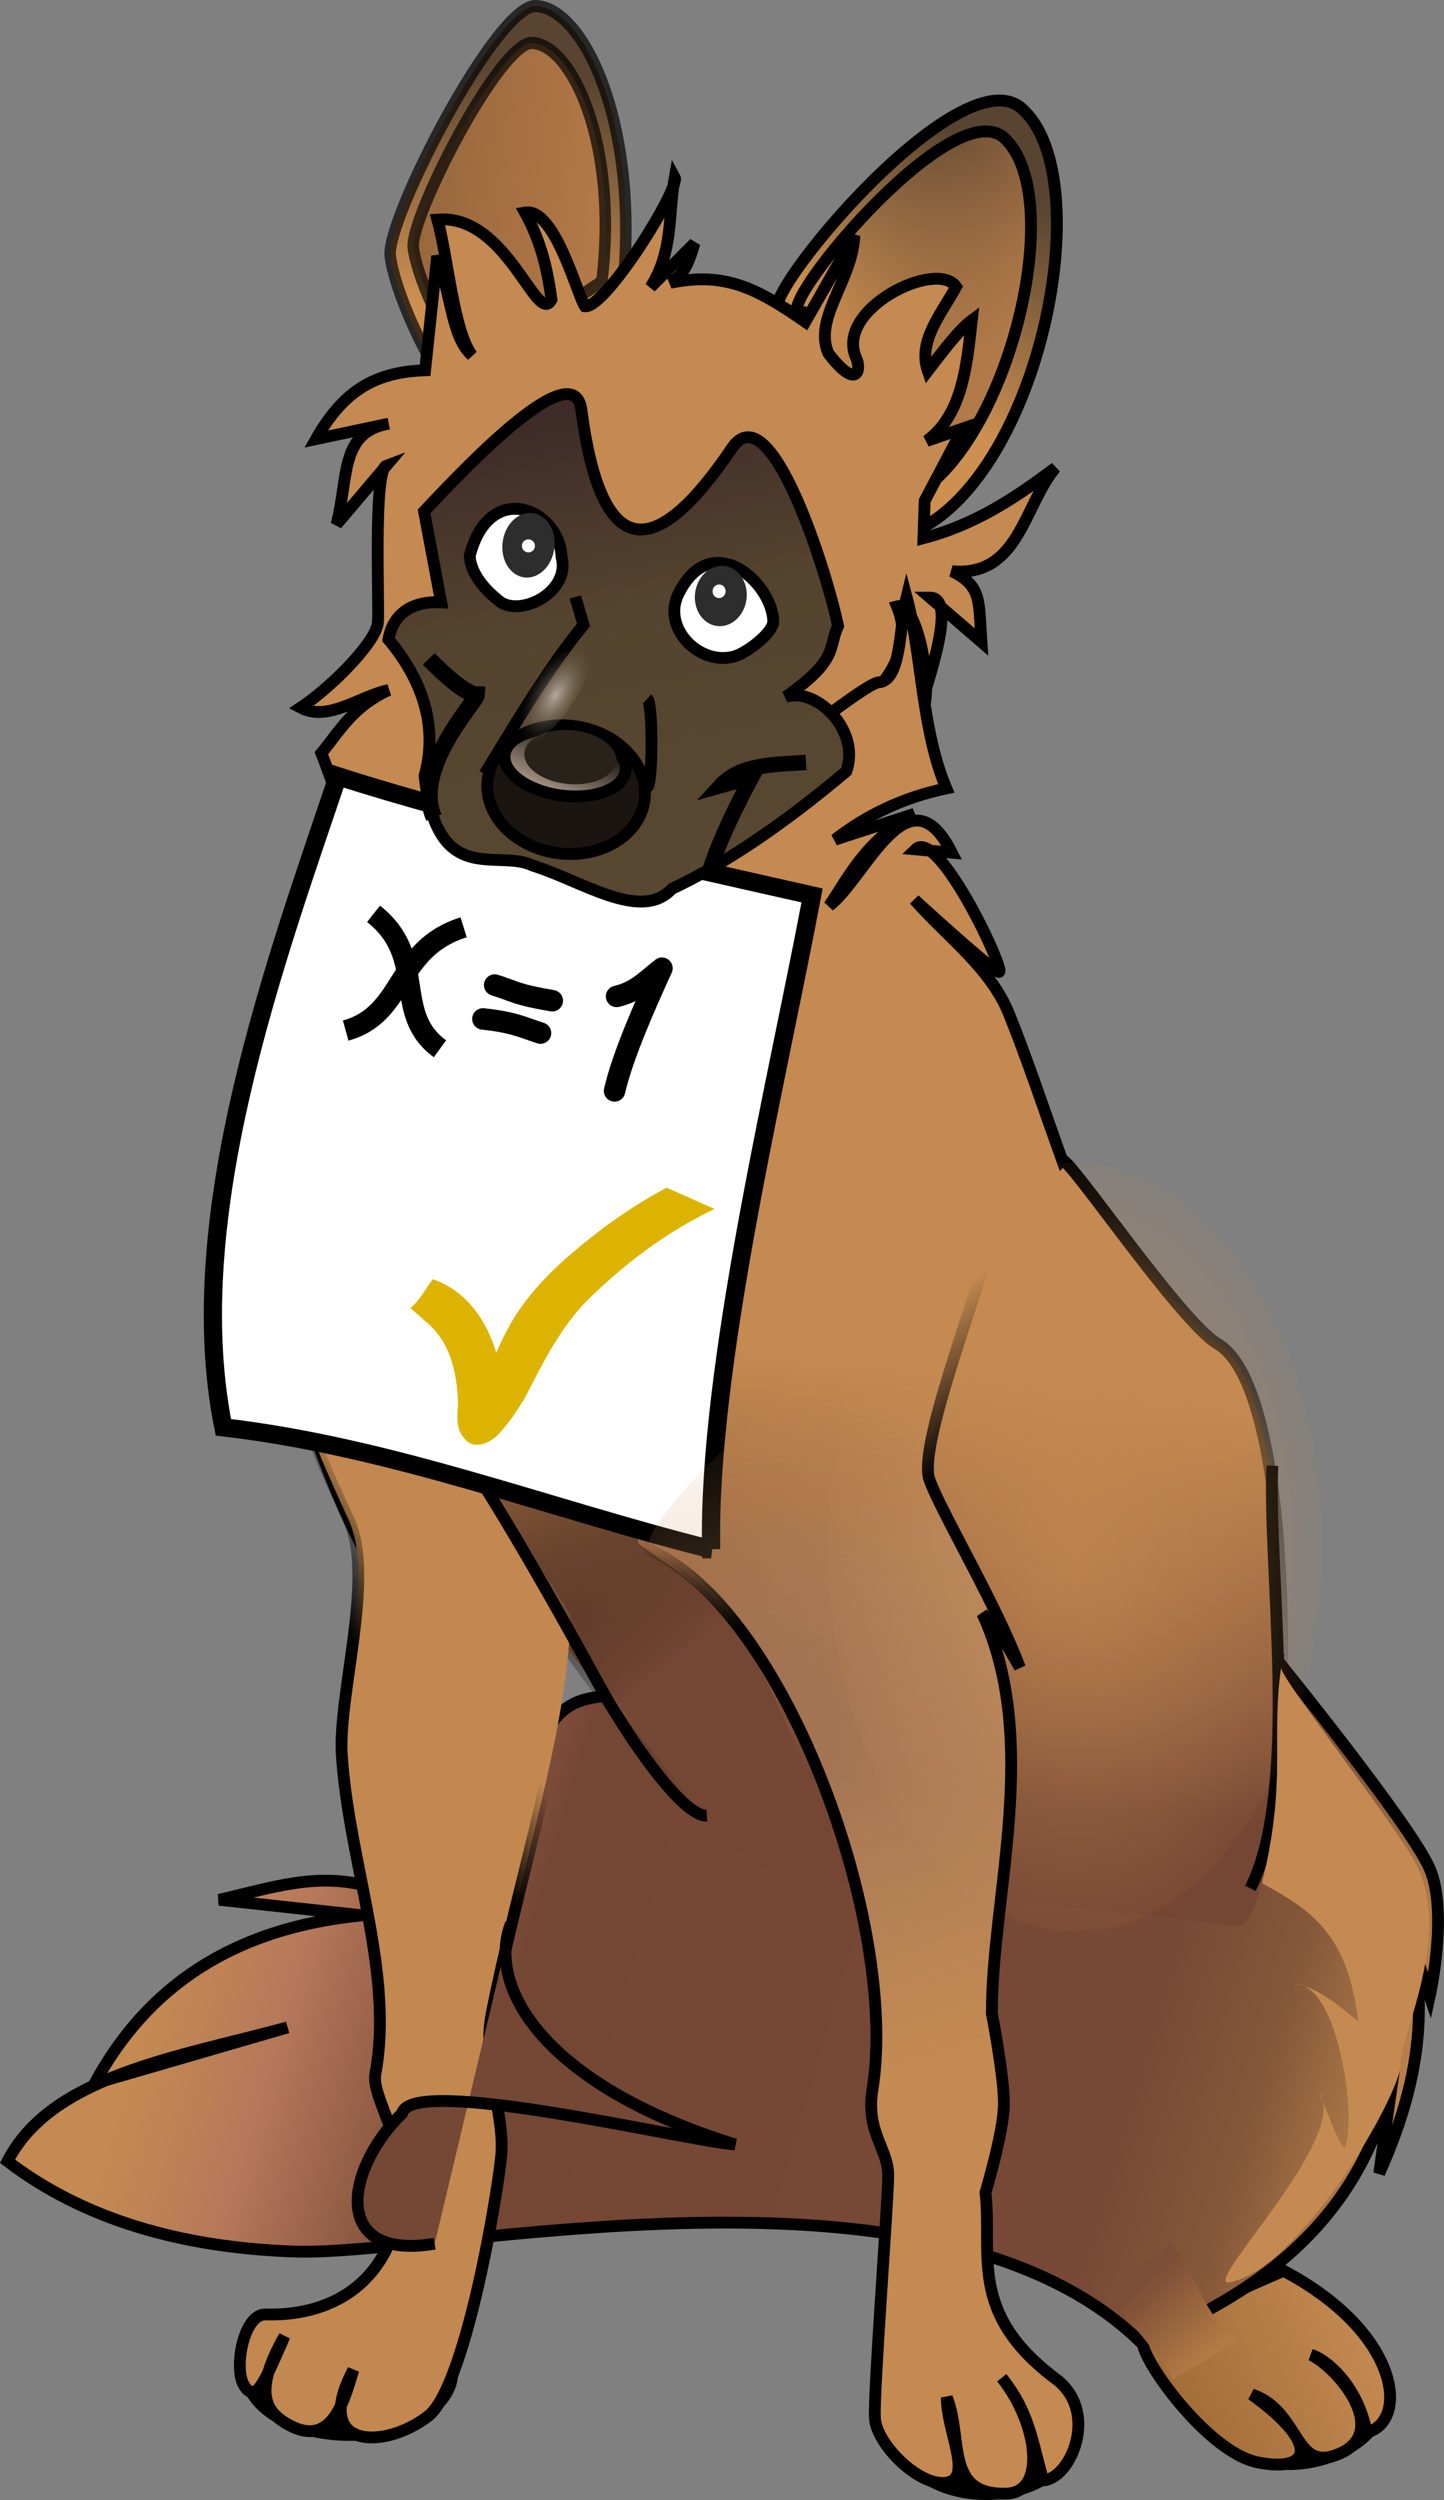 <?xml version="1.0" encoding="UTF-8" standalone="no"?>
<!-- Copyright 2021 mathsisfun.com -->

<svg
   width="122.32"
   height="211.713"
   version="1.1"
   style="stroke-width:0.2"
   id="svg301"
   sodipodi:docname="sage-head-tilt-x.svg"
   inkscape:version="1.4 (e7c3feb100, 2024-10-09)"
   xmlns:inkscape="http://www.inkscape.org/namespaces/inkscape"
   xmlns:sodipodi="http://sodipodi.sourceforge.net/DTD/sodipodi-0.dtd"
   xmlns:xlink="http://www.w3.org/1999/xlink"
   xmlns="http://www.w3.org/2000/svg"
   xmlns:svg="http://www.w3.org/2000/svg">
  <rect width="100%" height="100%" fill="#808080" stroke="none"/>
  <sodipodi:namedview
     id="namedview303"
     pagecolor="#ffffff"
     bordercolor="#666666"
     borderopacity="1.0"
     inkscape:pageshadow="2"
     inkscape:pageopacity="0.0"
     inkscape:pagecheckerboard="0"
     showgrid="false"
     inkscape:current-layer="svg301"
     inkscape:snap-global="false"
     inkscape:showpageshadow="2"
     inkscape:deskcolor="#d1d1d1"
     inkscape:zoom="4.4347171"
     inkscape:cx="32.583815"
     inkscape:cy="100.90835"
     inkscape:window-width="1422"
     inkscape:window-height="720"
     inkscape:window-x="0"
     inkscape:window-y="0"
     inkscape:window-maximized="1" />
  <defs
     id="defs108">
    <linearGradient
       id="linearGradient6"
       inkscape:collect="always">
      <stop
         style="stop-color:#ffffff;stop-opacity:1;"
         offset="0"
         id="stop6" />
      <stop
         style="stop-color:#d7bcf9;stop-opacity:1;"
         offset="1"
         id="stop8" />
    </linearGradient>
    <linearGradient
       inkscape:collect="always"
       id="linearGradient210913">
      <stop
         style="stop-color:#7d4e37;stop-opacity:1"
         offset="0"
         id="stop210909" />
      <stop
         style="stop-color:#b27a44;stop-opacity:1"
         offset="1"
         id="stop210911" />
    </linearGradient>
    <linearGradient
       inkscape:collect="always"
       id="linearGradient209795">
      <stop
         style="stop-color:#9f6a36;stop-opacity:1"
         offset="0"
         id="stop209791" />
      <stop
         style="stop-color:#c48a51;stop-opacity:1"
         offset="1"
         id="stop209793" />
    </linearGradient>
    <linearGradient
       inkscape:collect="always"
       id="linearGradient196686">
      <stop
         style="stop-color:#c48a51;stop-opacity:0.741"
         offset="0"
         id="stop196682" />
      <stop
         style="stop-color:#c48a51;stop-opacity:0.066"
         offset="1"
         id="stop196684" />
    </linearGradient>
    <linearGradient
       inkscape:collect="always"
       id="linearGradient182074">
      <stop
         style="stop-color:#c48a51;stop-opacity:1;"
         offset="0"
         id="stop182070" />
      <stop
         style="stop-color:#d1a57a;stop-opacity:0.282"
         offset="0.726"
         id="stop186978" />
      <stop
         style="stop-color:#c28850;stop-opacity:0.05"
         offset="1"
         id="stop182072" />
    </linearGradient>
    <linearGradient
       inkscape:collect="always"
       id="linearGradient181716">
      <stop
         style="stop-color:#000000;stop-opacity:1;"
         offset="0"
         id="stop181712" />
      <stop
         style="stop-color:#000000;stop-opacity:0;"
         offset="1"
         id="stop181714" />
    </linearGradient>
    <linearGradient
       inkscape:collect="always"
       id="linearGradient176255">
      <stop
         style="stop-color:#744634;stop-opacity:1"
         offset="0"
         id="stop176251" />
      <stop
         style="stop-color:#000000;stop-opacity:0;"
         offset="1"
         id="stop176253" />
    </linearGradient>
    <linearGradient
       inkscape:collect="always"
       id="linearGradient174774">
      <stop
         style="stop-color:#000000;stop-opacity:1;"
         offset="0"
         id="stop174770" />
      <stop
         style="stop-color:#000000;stop-opacity:0;"
         offset="1"
         id="stop174772" />
    </linearGradient>
    <linearGradient
       inkscape:collect="always"
       id="linearGradient129823">
      <stop
         style="stop-color:#c48a51;stop-opacity:1;"
         offset="0"
         id="stop129819" />
      <stop
         style="stop-color:#754634;stop-opacity:1"
         offset="1"
         id="stop129821" />
    </linearGradient>
    <linearGradient
       inkscape:collect="always"
       id="linearGradient129321">
      <stop
         style="stop-color:#000000;stop-opacity:1;"
         offset="0"
         id="stop129317" />
      <stop
         style="stop-color:#000000;stop-opacity:0;"
         offset="1"
         id="stop129319" />
    </linearGradient>
    <linearGradient
       inkscape:collect="always"
       id="linearGradient94327">
      <stop
         style="stop-color:#c48a51;stop-opacity:1"
         offset="0"
         id="stop94323" />
      <stop
         style="stop-color:#b6785a;stop-opacity:1"
         offset="0.105"
         id="stop128243" />
      <stop
         style="stop-color:#744634;stop-opacity:1"
         offset="0.279"
         id="stop94523" />
      <stop
         style="stop-color:#784936;stop-opacity:1"
         offset="0.78"
         id="stop94589" />
      <stop
         style="stop-color:#865939;stop-opacity:1"
         offset="0.881"
         id="stop128885" />
      <stop
         style="stop-color:#c0874f;stop-opacity:1"
         offset="1"
         id="stop94325" />
    </linearGradient>
    <linearGradient
       inkscape:collect="always"
       id="linearGradient54499">
      <stop
         style="stop-color:#584430;stop-opacity:1"
         offset="0"
         id="stop54495" />
      <stop
         style="stop-color:#ce9051;stop-opacity:1"
         offset="1"
         id="stop54497" />
    </linearGradient>
    <linearGradient
       inkscape:collect="always"
       id="linearGradient53777">
      <stop
         style="stop-color:#b27a49;stop-opacity:1"
         offset="0"
         id="stop53773" />
      <stop
         style="stop-color:#9b6a40;stop-opacity:0"
         offset="1"
         id="stop53775" />
    </linearGradient>
    <linearGradient
       inkscape:collect="always"
       id="linearGradient53769">
      <stop
         style="stop-color:#b57a48;stop-opacity:1"
         offset="0"
         id="stop53765" />
      <stop
         style="stop-color:#98673d;stop-opacity:1"
         offset="1"
         id="stop53767" />
    </linearGradient>
    <linearGradient
       inkscape:collect="always"
       id="linearGradient49041">
      <stop
         style="stop-color:#594831;stop-opacity:1"
         offset="0"
         id="stop49037" />
      <stop
         style="stop-color:#54432e;stop-opacity:1"
         offset="0.583"
         id="stop49493" />
      <stop
         style="stop-color:#3e2a28;stop-opacity:1"
         offset="1"
         id="stop49039" />
    </linearGradient>
    <linearGradient
       inkscape:collect="always"
       id="linearGradient48715">
      <stop
         style="stop-color:#dfc9b4;stop-opacity:1"
         offset="0"
         id="stop48711" />
      <stop
         style="stop-color:#dfc9b4;stop-opacity:0"
         offset="1"
         id="stop48713" />
    </linearGradient>
    <linearGradient
       inkscape:collect="always"
       id="linearGradient47371">
      <stop
         style="stop-color:#d7d0c6;stop-opacity:0.725"
         offset="0"
         id="stop47367" />
      <stop
         style="stop-color:#695b49;stop-opacity:0"
         offset="1"
         id="stop47369" />
    </linearGradient>
    <linearGradient
       id="id14">
      <stop
         offset="0"
         style="stop-color:#4c4b1f;stop-opacity:1"
         id="stop2" />
      <stop
         offset="1"
         style="stop-color:#ecffba;stop-opacity:0"
         id="stop4" />
    </linearGradient>
    <linearGradient
       id="id13">
      <stop
         offset="0"
         style="stop-color:#5e5d26;stop-opacity:1"
         id="stop7" />
      <stop
         offset="1"
         style="stop-color:#ecffba;stop-opacity:1"
         id="stop9" />
    </linearGradient>
    <linearGradient
       id="id11">
      <stop
         offset="0"
         style="stop-color:#c4a000;stop-opacity:0"
         id="stop12" />
      <stop
         offset="1"
         style="stop-color:white;stop-opacity:1"
         id="stop14" />
    </linearGradient>
    <linearGradient
       id="id9">
      <stop
         offset="0"
         style="stop-color:#a7a748;stop-opacity:1"
         id="stop17" />
      <stop
         offset="0.257"
         style="stop-color:#5f5f29;stop-opacity:1"
         id="stop19" />
      <stop
         offset="1"
         style="stop-color:#5a5a27;stop-opacity:0"
         id="stop21" />
    </linearGradient>
    <linearGradient
       id="id10">
      <stop
         offset="0"
         style="stop-color:#5a5a27;stop-opacity:1"
         id="stop24" />
      <stop
         offset="1"
         style="stop-color:#5a5a27;stop-opacity:0"
         id="stop26" />
    </linearGradient>
    <linearGradient
       id="id12">
      <stop
         offset="0"
         style="stop-color:white;stop-opacity:1"
         id="stop29" />
      <stop
         offset="1"
         style="stop-color:white;stop-opacity:0"
         id="stop31" />
    </linearGradient>
    <linearGradient
       id="id8">
      <stop
         offset="0"
         style="stop-color:#ab9f92;stop-opacity:1"
         id="stop34" />
      <stop
         offset="0.343"
         style="stop-color:#a99e91;stop-opacity:1"
         id="stop36" />
      <stop
         offset="1"
         style="stop-color:#ab9f92;stop-opacity:1"
         id="stop38" />
    </linearGradient>
    <linearGradient
       id="id7">
      <stop
         offset="0"
         style="stop-color:#c6c6a2;stop-opacity:1"
         id="stop41" />
      <stop
         offset="0.46"
         style="stop-color:#ebebde;stop-opacity:1"
         id="stop43" />
      <stop
         offset="1"
         style="stop-color:#c6c6a2;stop-opacity:1"
         id="stop45" />
    </linearGradient>
    <linearGradient
       id="id6">
      <stop
         offset="0"
         style="stop-color:#a1a16f;stop-opacity:1"
         id="stop48" />
      <stop
         offset="1"
         style="stop-color:#c5c5a1;stop-opacity:1"
         id="stop50" />
    </linearGradient>
    <linearGradient
       id="id5">
      <stop
         offset="0"
         style="stop-color:white;stop-opacity:1"
         id="stop53" />
      <stop
         offset="1"
         style="stop-color:white;stop-opacity:0"
         id="stop55" />
    </linearGradient>
    <linearGradient
       id="id4">
      <stop
         offset="0"
         style="stop-color:#8b8b55;stop-opacity:1"
         id="stop58" />
      <stop
         offset="0.278"
         style="stop-color:#8e8e58;stop-opacity:1"
         id="stop60" />
      <stop
         offset="0.427"
         style="stop-color:#a0a069;stop-opacity:1"
         id="stop62" />
      <stop
         offset="0.748"
         style="stop-color:#65653d;stop-opacity:1"
         id="stop64" />
      <stop
         offset="1"
         style="stop-color:#7a7a43;stop-opacity:1"
         id="stop66" />
    </linearGradient>
    <linearGradient
       id="id3">
      <stop
         offset="0"
         style="stop-color:#f18752;stop-opacity:1"
         id="stop69" />
      <stop
         offset="1"
         style="stop-color:#f5ff53;stop-opacity:1"
         id="stop71" />
    </linearGradient>
    <linearGradient
       id="id2">
      <stop
         offset="0"
         style="stop-color:#adad7f;stop-opacity:1"
         id="stop74" />
      <stop
         offset="1"
         style="stop-color:#d1d1b7;stop-opacity:1"
         id="stop76" />
    </linearGradient>
    <linearGradient
       id="id1">
      <stop
         offset="0"
         style="stop-color:#5f6133;stop-opacity:1"
         id="stop79" />
      <stop
         offset="0.336"
         style="stop-color:#41451d;stop-opacity:1"
         id="stop81" />
      <stop
         offset="1"
         style="stop-color:#d5d6bd;stop-opacity:1"
         id="stop83" />
    </linearGradient>
    <linearGradient
       id="id19"
       gradientTransform="translate(-7.979,62.245)"
       xlink:href="#id1"
       x1="30.3"
       y1="59.4"
       x2="30.2"
       y2="53.8"
       gradientUnits="userSpaceOnUse" />
    <linearGradient
       id="id20"
       gradientTransform="translate(-47.651,19.306)"
       xlink:href="#id2"
       x1="25.1"
       y1="40.4"
       x2="24.3"
       y2="38.7"
       gradientUnits="userSpaceOnUse" />
    <linearGradient
       id="id37"
       gradientTransform="translate(-47.651,19.306)"
       xlink:href="#id2"
       x1="25.1"
       y1="40.4"
       x2="24.3"
       y2="38.7"
       gradientUnits="userSpaceOnUse" />
    <linearGradient
       id="id18"
       gradientTransform="translate(18.679,3.093)"
       xlink:href="#id3"
       x1="42.6"
       y1="-28.9"
       x2="56.7"
       y2="-28.9"
       gradientUnits="userSpaceOnUse" />
    <linearGradient
       id="id55"
       gradientTransform="translate(18.679,3.093)"
       xlink:href="#id3"
       x1="42.6"
       y1="-28.9"
       x2="56.7"
       y2="-28.9"
       gradientUnits="userSpaceOnUse" />
    <linearGradient
       id="id56"
       gradientTransform="translate(18.679,3.093)"
       xlink:href="#id3"
       x1="42.6"
       y1="-28.9"
       x2="56.7"
       y2="-28.9"
       gradientUnits="userSpaceOnUse" />
    <linearGradient
       id="id15"
       gradientTransform="translate(15.868,5.305)"
       xlink:href="#id4"
       x1="17"
       y1="128.6"
       x2="31.4"
       y2="128.9"
       gradientUnits="userSpaceOnUse" />
    <radialGradient
       id="id16"
       r="7.048"
       fx="37.018"
       fy="171.495"
       cx="37"
       cy="171.5"
       gradientTransform="matrix(0.036,0.512,-0.767,0.054,163.029,135.112)"
       xlink:href="#id5"
       gradientUnits="userSpaceOnUse" />
    <radialGradient
       id="id17"
       r="7.917"
       fx="34.313"
       fy="157.013"
       cx="34.3"
       cy="157"
       gradientTransform="matrix(0.632,0,0,1.581,12.617,-91.284)"
       xlink:href="#id5"
       gradientUnits="userSpaceOnUse" />
    <linearGradient
       id="id59"
       gradientTransform="translate(139.745,-88.172)"
       xlink:href="#id6"
       x1="-68.5"
       y1="129"
       x2="-68.5"
       y2="134.2"
       gradientUnits="userSpaceOnUse" />
    <linearGradient
       id="id58"
       gradientTransform="translate(139.745,-88.172)"
       xlink:href="#id7"
       x1="-80.1"
       y1="126.6"
       x2="-56.4"
       y2="126.5"
       gradientUnits="userSpaceOnUse" />
    <linearGradient
       id="id57"
       xlink:href="#id8"
       x1="55.1"
       y1="45"
       x2="86.8"
       y2="45"
       gradientUnits="userSpaceOnUse" />
    <linearGradient
       id="id60"
       gradientTransform="translate(-45.016,11.742)"
       xlink:href="#id9"
       x1="30.6"
       y1="124.3"
       x2="33.9"
       y2="116.1"
       gradientUnits="userSpaceOnUse" />
    <linearGradient
       id="id61"
       gradientTransform="translate(-45.016,11.742)"
       xlink:href="#id10"
       x1="47.1"
       y1="119.8"
       x2="43"
       y2="110.6"
       gradientUnits="userSpaceOnUse" />
    <linearGradient
       id="id62"
       xlink:href="#id11"
       x1="11.2"
       y1="124"
       x2="10.8"
       y2="119.1"
       gradientUnits="userSpaceOnUse" />
    <radialGradient
       id="id63"
       r="23.661"
       fx="94.925"
       fy="120.604"
       cx="94.9"
       cy="120.6"
       gradientTransform="matrix(0.631,0.073,-0.029,0.243,30.656,-68.552)"
       xlink:href="#id12"
       gradientUnits="userSpaceOnUse" />
    <linearGradient
       id="id68"
       gradientTransform="translate(0.882,1.237)"
       xlink:href="#id13"
       x1="26.7"
       y1="130.3"
       x2="25"
       y2="122.4"
       gradientUnits="userSpaceOnUse" />
    <linearGradient
       id="id69"
       gradientTransform="translate(0.882,1.237)"
       xlink:href="#id14"
       x1="30.8"
       y1="128.3"
       x2="24.8"
       y2="123.8"
       gradientUnits="userSpaceOnUse" />
    <linearGradient
       id="id65"
       gradientTransform="translate(11.494,31.348)"
       xlink:href="#id14"
       x1="30.8"
       y1="128.3"
       x2="24.8"
       y2="123.8"
       gradientUnits="userSpaceOnUse" />
    <linearGradient
       id="id64"
       gradientTransform="translate(11.494,31.348)"
       xlink:href="#id13"
       x1="26.7"
       y1="130.3"
       x2="25"
       y2="122.4"
       gradientUnits="userSpaceOnUse" />
    <linearGradient
       id="id66"
       gradientTransform="translate(11.494,31.348)"
       xlink:href="#id13"
       x1="26.7"
       y1="130.3"
       x2="25"
       y2="122.4"
       gradientUnits="userSpaceOnUse" />
    <linearGradient
       id="id67"
       gradientTransform="translate(11.494,31.348)"
       xlink:href="#id14"
       x1="30.8"
       y1="128.3"
       x2="24.8"
       y2="123.8"
       gradientUnits="userSpaceOnUse" />
    <radialGradient
       inkscape:collect="always"
       xlink:href="#linearGradient47371"
       id="radialGradient47373"
       cx="165.823"
       cy="75.506"
       fx="165.823"
       fy="75.506"
       r="1.599"
       gradientTransform="matrix(1.451,0.25,-0.24,2.917,-294.168,-238.495)"
       gradientUnits="userSpaceOnUse" />
    <linearGradient
       inkscape:collect="always"
       xlink:href="#linearGradient48715"
       id="linearGradient48717"
       x1="173.704"
       y1="85.386"
       x2="171.445"
       y2="77.97"
       gradientUnits="userSpaceOnUse"
       gradientTransform="matrix(0.914,0,0,0.929,-212.209,-17.392)" />
    <linearGradient
       inkscape:collect="always"
       xlink:href="#linearGradient49041"
       id="linearGradient49043"
       x1="159.698"
       y1="90.207"
       x2="173.561"
       y2="48.114"
       gradientUnits="userSpaceOnUse"
       gradientTransform="matrix(-0.921,-0.122,-0.122,0.921,215.217,11.136)" />
    <linearGradient
       inkscape:collect="always"
       xlink:href="#linearGradient53769"
       id="linearGradient53771"
       x1="173.612"
       y1="33.321"
       x2="192.764"
       y2="33.321"
       gradientUnits="userSpaceOnUse"
       gradientTransform="matrix(-0.887,-0.129,-0.129,0.886,-104.553,-3.222)" />
    <linearGradient
       inkscape:collect="always"
       xlink:href="#linearGradient53777"
       id="linearGradient53779"
       x1="132.473"
       y1="38.343"
       x2="151.64"
       y2="38.343"
       gradientUnits="userSpaceOnUse"
       gradientTransform="matrix(-0.819,-0.363,-0.363,0.819,-128.118,60.626)" />
    <linearGradient
       inkscape:collect="always"
       xlink:href="#linearGradient54499"
       id="linearGradient54501"
       x1="183.897"
       y1="20.516"
       x2="184.71"
       y2="43.269"
       gradientUnits="userSpaceOnUse"
       gradientTransform="matrix(-0.887,-0.129,-0.129,0.886,-104.553,-3.222)" />
    <linearGradient
       inkscape:collect="always"
       xlink:href="#linearGradient54499"
       id="linearGradient58346"
       x1="141.987"
       y1="23.465"
       x2="145.991"
       y2="42.5"
       gradientUnits="userSpaceOnUse"
       gradientTransform="matrix(-0.819,-0.363,-0.363,0.819,-128.118,60.626)" />
    <linearGradient
       inkscape:collect="always"
       xlink:href="#linearGradient94327"
       id="linearGradient107839"
       x1="-311.807"
       y1="198.847"
       x2="-210.554"
       y2="228.615"
       gradientUnits="userSpaceOnUse"
       gradientTransform="translate(329.051,-44.951)" />
    <linearGradient
       inkscape:collect="always"
       xlink:href="#linearGradient129321"
       id="linearGradient129323"
       x1="-259.929"
       y1="117.101"
       x2="-254.052"
       y2="163.144"
       gradientUnits="userSpaceOnUse"
       gradientTransform="translate(334.643,-12.888)" />
    <linearGradient
       inkscape:collect="always"
       xlink:href="#linearGradient129823"
       id="linearGradient129825"
       x1="-258.555"
       y1="128.732"
       x2="-262.44"
       y2="163.517"
       gradientUnits="userSpaceOnUse"
       gradientTransform="translate(334.643,-12.888)" />
    <linearGradient
       inkscape:collect="always"
       xlink:href="#linearGradient174774"
       id="linearGradient174776"
       x1="-304.574"
       y1="152.308"
       x2="-298.206"
       y2="148.394"
       gradientUnits="userSpaceOnUse"
       gradientTransform="translate(334.643,-12.888)" />
    <linearGradient
       inkscape:collect="always"
       xlink:href="#linearGradient176255"
       id="linearGradient176257"
       x1="-276.349"
       y1="152.585"
       x2="-293.049"
       y2="131.84"
       gradientUnits="userSpaceOnUse"
       gradientTransform="translate(334.643,-12.888)" />
    <linearGradient
       inkscape:collect="always"
       xlink:href="#linearGradient181716"
       id="linearGradient181718"
       x1="-259.907"
       y1="141.614"
       x2="-266.904"
       y2="132.651"
       gradientUnits="userSpaceOnUse"
       gradientTransform="translate(334.643,-12.888)" />
    <linearGradient
       inkscape:collect="always"
       xlink:href="#linearGradient182074"
       id="linearGradient182076"
       x1="-254.635"
       y1="187.353"
       x2="-272.835"
       y2="132.52"
       gradientUnits="userSpaceOnUse"
       gradientTransform="translate(334.643,-12.888)" />
    <radialGradient
       inkscape:collect="always"
       xlink:href="#linearGradient196686"
       id="radialGradient196688"
       cx="-245.433"
       cy="153.429"
       fx="-245.433"
       fy="153.429"
       r="20.954"
       gradientTransform="matrix(1,0,0,1.554,336.507,-107.466)"
       gradientUnits="userSpaceOnUse" />
    <linearGradient
       inkscape:collect="always"
       xlink:href="#linearGradient209795"
       id="linearGradient209797"
       x1="-237.577"
       y1="214.616"
       x2="-219.814"
       y2="207.037"
       gradientUnits="userSpaceOnUse"
       gradientTransform="translate(334.841,-12.757)" />
    <linearGradient
       inkscape:collect="always"
       xlink:href="#linearGradient210913"
       id="linearGradient210915"
       x1="-236.998"
       y1="206.186"
       x2="-231.527"
       y2="212.184"
       gradientUnits="userSpaceOnUse"
       gradientTransform="translate(334.05,-12.888)" />
    <linearGradient
       inkscape:collect="always"
       xlink:href="#linearGradient6"
       id="linearGradient8"
       x1="-87.513"
       y1="66.321"
       x2="-42.084"
       y2="115.113"
       gradientUnits="userSpaceOnUse"
       gradientTransform="translate(9.528,-39.364)" />
  </defs>
  <ellipse
     style="color:#000000;overflow:visible;fill:#000000;fill-opacity:1;stroke:none;stroke-width:1;stroke-miterlimit:4;stroke-dasharray:none;stroke-opacity:0.243;stop-color:#000000"
     id="ellipse204593"
     cx="72.904"
     cy="219.39"
     rx="7.946"
     ry="5.779"
     transform="rotate(-10.043)" />
  <path
     style="fill:url(#linearGradient209797);fill-opacity:1;fill-rule:evenodd;stroke:#000000;stroke-width:1px;stroke-linecap:butt;stroke-linejoin:miter;stroke-opacity:1"
     d="m 108.729,192.301 c 9.93,5.255 10.643,12.787 7.034,13.695 -0.758,-4.086 -3.582,-6.286 -4.698,-6.571 2.327,1.134 6.64,6.362 2.554,8.295 -4.086,1.933 -3.351,-3.508 -7.582,-4.946 6.099,4.408 4.788,6.647 0.453,5.739 -4.383,-0.918 -10.26,-9.339 -9.648,-10.346 0.646,-1.064 11.887,-5.866 11.887,-5.866 z"
     id="path164643"
     sodipodi:nodetypes="ccczcssc" />
  <ellipse
     style="color:#000000;overflow:visible;fill:#000000;fill-opacity:1;stroke:none;stroke-width:1;stroke-miterlimit:4;stroke-dasharray:none;stroke-opacity:0.243;stop-color:#000000"
     id="ellipse204591"
     cx="83.516"
     cy="205.725"
     rx="8.202"
     ry="5.988" />
  <ellipse
     style="color:#000000;overflow:visible;fill:#000000;fill-opacity:1;stroke:none;stroke-width:1;stroke-miterlimit:4;stroke-dasharray:none;stroke-opacity:0.243;stop-color:#000000"
     id="path204399"
     cx="29.584"
     cy="200.924"
     rx="9.227"
     ry="5.779" />
  <path
     style="fill:url(#linearGradient107839);fill-opacity:1;fill-rule:evenodd;stroke:#000000;stroke-width:1px;stroke-linecap:butt;stroke-linejoin:miter;stroke-opacity:1"
     d="m 108.195,140.583 c 0,0 11.335,13.972 12.917,17.663 1.582,3.691 0,10.808 0,10.808 l -2.9,-8.699 c 3.535,8.527 1.89,16.405 -1.38,23.695 l 1.395,-9.77 c -1.927,12.088 -9.888,19.312 -21.632,24.037 -17.625,-17.098 -59.423,-7.204 -71.705,-7.646 C 15.28,190.325 7.083,187.94 0.636,183.026 4.349,175.792 14.958,174.237 24.363,171.691 L 8.018,176.436 C 12.392,168.34 19.64,163.269 30.69,162.2 l -12.127,-1.318 c 4.221,-0.943 8.362,-2.446 12.917,-1.054 0,0 4.415,0.659 6.195,-0.396 4.164,-2.465 8.436,-12.522 8.436,-12.522 1.819,-3.362 4.043,-3.078 6.196,-3.427 3.507,5.369 7.252,10.499 13.181,13.445 l 37.698,2.109 c 4.963,-5.877 3.851,-12.26 5.009,-18.454 z"
     id="path90409"
     sodipodi:nodetypes="cscccccsccccccsccccc" />
  <g
     id="g78465"
     transform="matrix(1.075,0.055,-0.055,1.074,357.112,-2.944)"
     style="stroke-width:0.186">
    <path
       style="fill:url(#linearGradient58346);fill-opacity:1;fill-rule:evenodd;stroke:#000000;stroke-width:0.93px;stroke-linecap:butt;stroke-linejoin:miter;stroke-opacity:1"
       d="m -262.215,58.655 c 13.345,2.142 19.229,-28.713 11.735,-34.559 -5.318,-4.148 -21.484,18.028 -17.948,17.087 z"
       id="path10500"
       sodipodi:nodetypes="cscc" />
    <path
       style="fill:url(#linearGradient53779);fill-opacity:1;fill-rule:evenodd;stroke:#000000;stroke-width:0.93px;stroke-linecap:butt;stroke-linejoin:miter;stroke-opacity:1"
       d="m -261.659,55.93 c 9.931,1.916 16.153,-24.14 9.989,-29.388 -4.351,-3.705 -18.233,15.35 -15.234,14.546 z"
       id="path11788"
       sodipodi:nodetypes="cscc" />
  </g>
  <g
     id="g66920"
     transform="matrix(1,0,0,1.058,314.913,14.938)"
     style="stroke-width:0.194">
    <path
       style="fill:url(#linearGradient54501);fill-opacity:1;fill-rule:evenodd;stroke:#000000;stroke-width:0.974;stroke-linecap:butt;stroke-linejoin:miter;stroke-miterlimit:4;stroke-dasharray:none;stroke-opacity:0.694"
       d="m -262.248,9.691 c 1.695,-13.374 -3.066,-23.15 -7.266,-23.328 -3.329,-0.141 -12.695,17.06 -12.342,19.997 0.305,2.537 2.835,8.241 5.87,11.99 z"
       id="path17350"
       sodipodi:nodetypes="csscc" />
    <path
       style="fill:url(#linearGradient53771);fill-opacity:1;fill-rule:evenodd;stroke:#000000;stroke-width:0.974;stroke-linecap:butt;stroke-linejoin:miter;stroke-miterlimit:4;stroke-dasharray:none;stroke-opacity:0.694"
       d="m -263.925,8.405 c 1.389,-10.947 -2.488,-18.945 -5.912,-19.089 -2.712,-0.114 -10.355,13.968 -10.069,16.372 0.247,2.076 2.307,6.744 4.78,9.81 z"
       id="path18513"
       sodipodi:nodetypes="csscc" />
  </g>
  <path
     style="fill:#c48a51;fill-opacity:1;fill-rule:evenodd;stroke:#000000;stroke-width:1px;stroke-linecap:butt;stroke-linejoin:miter;stroke-opacity:1"
     d="m 30.686,130.949 c 0.737,1.631 -7.329,-13.868 -6.151,-21.996 1.126,-7.768 6.904,-16.357 7.477,-24.047 0.57,-7.658 -4.79,-21.119 -4.79,-21.119 1.566,-1.895 2.651,-3.951 5.701,-5.351 -2.488,0.529 -5.128,2.72 -7.456,1.491 2.668,-1.775 6.425,-5.601 6.545,-7.215 0.12,-1.614 -0.404,-12.879 0.725,-13.29 l -4.231,4.988 c 1.038,-3.87 0.224,-7.814 4.417,-8.53 l -6.152,1.305 c 2.104,-3.697 4.599,-5.691 9.238,-5.827 l 1.02,-9.667 c 1.259,3.672 1.264,6.894 2.957,8.41 -1.563,-2.023 -2.064,-8.416 -2.933,-11.507 5.911,-0.507 8.433,9.132 9.66,6.779 -0.328,-2.537 -0.917,-4.991 -2.238,-7.375 2.549,-0.452 4.446,7.114 5.079,7.944 1.773,0.157 8.102,-10.039 7.602,-10.939 -0.567,3.107 -0.08,6.214 -2.05,9.32 l 3.728,-3.728 c -0.394,1.215 -0.643,2.478 -2.051,3.355 4.62,-0.949 7.329,0.457 11.431,3.306 l 4.158,-7.291 c -0.157,3.758 -3.5,7.013 -2.199,9.961 2.404,3.144 2.82,1.421 2.354,0.388 -1.864,-4.132 6.82,-8.392 8.467,-6.033 -1.278,2.338 -3.264,4.622 -2.401,7.125 1.358,-1.773 2.714,-3.544 3.728,-4.287 -0.41,3.585 -0.726,7.975 -3.816,10.22 l 3.048,-1.048 -3.223,6.118 -0.11,3.164 c 4.374,-1.127 7.852,-3.449 11.185,-5.965 -2.693,3.208 -3.106,9.295 -8.761,8.761 2.565,1.289 2.25,2.544 2.489,5.993 l -4.353,-3.756 c 2.973,0 -1.876,11.273 -0.703,9.68 1.041,-1.412 -0.25,-9.437 -2.094,-8.934 3.588,8.662 -14.837,14.274 -20.132,22.928 l -9.506,63.94 c -5.507,-5.64 -5.171,-9.324 -15.659,-7.27 z"
     id="path61304"
     sodipodi:nodetypes="cssccczccccccccccccccccccccccccccccccscccc" />
  <path
     style="fill:url(#linearGradient129825);fill-opacity:1;fill-rule:evenodd;stroke:url(#linearGradient129323);stroke-width:1px;stroke-linecap:butt;stroke-linejoin:miter;stroke-opacity:1"
     d="m 104.799,163.096 -38.023,-4.204 c -9.543,-3.287 -15.436,-17.106 -31.091,-34.811 0.51,-3.338 -1.631,-1.056 -0.174,-5.518 -0.218,-0.864 10.929,5.472 10.966,6.058 1.292,-1.073 -9.092,-12.909 -11.599,-11.52 3.764,-1.365 6.638,-4.568 8.787,-8.17 l -5.096,2.819 c 6.204,-6.233 6.603,-13.957 4.372,-24.531 l 5.645,-6.577 -7.025,5.336 c -1.32,-2.764 1.231,-5.377 4.995,-8.143 l -5.998,2.19 c 1.648,-5.15 11.173,-2.883 13.84,-4.046 3.651,-1.593 18.397,-14.073 20.038,-14.194 1.939,-0.144 1.737,-4.757 2.358,-7.242 1.292,4.812 1.253,11.233 3.366,16.221 -3.739,0.785 -6.808,2.315 -9.429,4.342 l 6.729,-2.188 c -4.058,2.247 -5.407,5.065 -7.213,7.786 3.067,-2.33 6.706,-11.803 10.377,-4.496 l -3.069,-0.282 c 1.955,-1.91 7.887,10.793 7.024,10.376 -0.95,-0.458 -7.118,-6.113 -7.118,-6.113 2.767,3.159 6.419,5.735 8.002,9.649 1.48,3.658 3.02,8.257 4.512,12.421 0.467,-0.467 10.006,13.699 13.181,15.554 8.082,4.721 5.914,49.987 1.643,49.283 z"
     id="path78624"
     sodipodi:nodetypes="cccccccccccccsscccccccscscsc" />
  <path
     style="fill:url(#linearGradient8);fill-rule:evenodd;stroke:#000000;stroke-width:1.183px;stroke-linecap:butt;stroke-linejoin:miter;stroke-opacity:1"
     d="M -44.116,66.882 C -54.667,64.24 -93.034,54.747 -104.037,53.46 c -2.746,-13.666 2.333,-25.244 6.332,-37.11 9.004,2.893 48.22,10.807 59.041,13.246 -2.388,12.619 -5.693,25.543 -5.452,37.286 z"
     id="path1"
     sodipodi:nodetypes="ccccc" />
  <path
     style="fill:none;fill-rule:evenodd;stroke:#000000;stroke-width:3.398;stroke-linecap:butt;stroke-linejoin:miter;stroke-miterlimit:4;stroke-dasharray:none;stroke-opacity:1"
     d="m -79.886,28.718 c -11.237,3.496 -9.462,14.114 -19.194,16.794"
     id="path2"
     sodipodi:nodetypes="cc" />
  <path
     style="fill:none;fill-rule:evenodd;stroke:#000000;stroke-width:3.398;stroke-linecap:butt;stroke-linejoin:miter;stroke-miterlimit:4;stroke-dasharray:none;stroke-opacity:1"
     d="m -94.548,26.524 c 8.957,7.045 2.91,16.171 10.809,21.953"
     id="path3"
     sodipodi:nodetypes="cc" />
  <path
     style="fill:none;fill-opacity:0.366;stroke:#000000;stroke-width:3.5;stroke-linecap:round;stroke-miterlimit:10;stroke-dasharray:none"
     d="m -74.832,38.11 c 3.299,1.013 3.35,1.533 9.368,2.546"
     id="path4"
     sodipodi:nodetypes="cc" />
  <path
     style="fill:none;fill-opacity:0.366;stroke:#000000;stroke-width:3.5;stroke-linecap:round;stroke-miterlimit:10;stroke-dasharray:none"
     d="m -76.748,43.619 c 5.064,0.524 6.752,1.469 9.368,2.299"
     id="path5"
     sodipodi:nodetypes="cc" />
  <path
     style="fill:none;fill-opacity:0.366;stroke:#000000;stroke-width:3.5;stroke-linecap:round;stroke-linejoin:round;stroke-miterlimit:10;stroke-dasharray:none"
     d="m -54.999,39.95 c 3.247,-0.735 4.781,-2.553 7.382,-4.58 -2.528,5.545 -6.371,14.109 -7.708,19.952"
     id="path6"
     sodipodi:nodetypes="ccc" />
  <g
     id="g1"
     transform="matrix(-1.183,0,0,1.183,-175.24,47.041)">
    <path
       style="fill:#ffffff;fill-rule:evenodd;stroke:#000000;stroke-width:1px;stroke-linecap:butt;stroke-linejoin:miter;stroke-opacity:1"
       d="m -95.809,100.697 c 8.921,-2.234 17.464,-5.604 26.768,-6.692 2.322,-11.555 -1.973,-21.345 -5.354,-31.379 -7.613,2.446 -16.874,4.481 -26.024,6.543 2.019,10.67 4.814,21.598 4.61,31.527 z"
       id="path59037"
       sodipodi:nodetypes="ccccc" />
    <path
       style="fill:none;fill-rule:evenodd;stroke:#000000;stroke-width:3;stroke-linecap:butt;stroke-linejoin:miter;stroke-miterlimit:4;stroke-dasharray:none;stroke-opacity:1"
       d="m -91.859,74.404 c 9.464,3.235 7.969,13.061 16.166,15.541"
       id="path59569"
       sodipodi:nodetypes="cc" />
    <path
       style="fill:none;fill-rule:evenodd;stroke:#000000;stroke-width:3;stroke-linecap:butt;stroke-linejoin:miter;stroke-miterlimit:4;stroke-dasharray:none;stroke-opacity:1"
       d="m -79.51,72.373 c -7.544,6.519 -2.451,14.965 -9.104,20.315"
       id="path59902"
       sodipodi:nodetypes="cc" />
  </g>
  <path
     style="fill:#c28850;fill-opacity:1;fill-rule:evenodd;stroke:url(#linearGradient174776);stroke-width:1px;stroke-linecap:butt;stroke-linejoin:miter;stroke-opacity:1"
     d="m 24.554,113.128 c 4.955,-1.73 12.702,6.182 23.758,23.597 -0.07,9.363 -4.434,22.454 -6.682,33.894 -0.803,4.295 1.185,8.519 0.82,12.017 -0.414,3.972 -3.11,19.619 -6.183,21.976 -3.805,2.919 -9.871,2.746 -6.338,-3.915 -0.71,2.338 -1.736,6.65 -5.394,4.693 -1.827,-0.977 -3.292,-2.545 -0.428,-7.555 -1.645,3.731 -2.421,5.835 -3.442,4.163 -0.876,-1.433 -0.04,-5.999 1.794,-5.999 1.215,0 10.277,0.515 11.626,-10.226 0.486,-3.87 -2.648,-8.236 -2.292,-10.121 1.614,-8.538 -2.249,-17.946 -2.839,-27.029 -0.331,-5.092 2.808,-14.991 0.619,-19.812 -3.338,-7.349 -3.948,-8.683 -5.019,-15.683 z"
     id="path133269"
     sodipodi:nodetypes="cccsscscssssssc" />
  <path
     style="fill:url(#linearGradient176257);fill-opacity:1;fill-rule:evenodd;stroke:none;stroke-width:1px;stroke-linecap:butt;stroke-linejoin:miter;stroke-opacity:1"
     d="m 59.316,153.203 c 0,0 -8.948,-10.812 -11.185,-15.472 -2.237,-4.66 -12.38,-18.089 -12.38,-18.089 l 0.337,-3.222 10.555,7.951 -7.189,-10.936 13.446,9.756 1.185,7.52 c 2.858,2.252 9.722,5.296 14.365,20.442 z"
     id="path176216"
     sodipodi:nodetypes="cscccccccc" />
  <path
     style="fill:none;fill-rule:evenodd;stroke:#000000;stroke-width:1px;stroke-linecap:butt;stroke-linejoin:miter;stroke-opacity:1"
     d="m 36.015,118.531 c 5.219,6.524 13.66,22.267 15.145,24.886 2.449,4.316 6.78,10.44 8.715,10.345"
     id="path189532"
     sodipodi:nodetypes="csc" />
  <path
     style="fill:#ffffff;fill-rule:evenodd;stroke:#000000;stroke-width:1.544px;stroke-linecap:butt;stroke-linejoin:miter;stroke-opacity:1"
     d="m 60.24,131.199 c -13.77,-3.448 -26.956,-8.65 -41.318,-10.329 -3.584,-17.836 4.482,-39.651 9.701,-55.138 11.751,3.776 26.046,6.916 40.169,10.1 -3.116,16.469 -8.867,40.042 -8.552,55.367 z"
     id="path7"
     sodipodi:nodetypes="ccccc" />
  <path
     style="fill:url(#linearGradient49043);fill-opacity:1;fill-rule:evenodd;stroke:#000000;stroke-width:1.002;stroke-linecap:butt;stroke-linejoin:miter;stroke-miterlimit:4;stroke-dasharray:none;stroke-opacity:1"
     d="m 71.69,65.318 c 1.232,-3.422 -2.503,-7.16 -5.134,-6.307 4.552,-3.177 3.566,-4.155 4.436,-5.986 -0.835,-4.118 -5.684,-19.985 -9.004,-15.062 -6.693,9.926 -11.095,9.335 -12.74,-3.253 -0.616,-4.718 -9.258,4.261 -13.326,8.602 l 1.449,7.696 c -2.64,-0.138 -4.119,1.13 -4.464,3.141 2.968,3.542 4.189,7.478 3.058,11.551 1.075,9.592 6.129,6.123 9.169,7.605 4.113,1.261 9.153,4.814 11.773,1.97 5.707,-2.691 11.152,-6.899 14.783,-9.956 z"
     id="path3666"
     sodipodi:nodetypes="cccssccccccc" />
  <path
     style="fill:#ffffff;fill-rule:evenodd;stroke:#000000;stroke-width:1px;stroke-linecap:butt;stroke-linejoin:miter;stroke-opacity:0.996"
     d="m 65.504,52.581 c 0.04,1.01 -2.293,2.739 -3.318,3.016 -2.977,0.805 -6.125,-2.445 -4.72,-5.295 2.766,-5.613 7.907,-1.022 8.038,2.279 z"
     id="path24163"
     sodipodi:nodetypes="ssss" />
  <path
     style="fill:#ffffff;fill-rule:evenodd;stroke:#000000;stroke-width:1px;stroke-linecap:butt;stroke-linejoin:miter;stroke-opacity:0.996"
     d="m 39.792,47.075 c 0.09,1.736 1.666,3.175 2.497,3.831 1.757,1.386 6.069,-0.745 5.278,-3.759 -0.171,-4.088 -6.13,-6.557 -7.775,-0.072 z"
     id="path25174"
     sodipodi:nodetypes="csccc" />
  <ellipse
     style="color:#000000;overflow:visible;fill:#2d2d2d;fill-opacity:1;stroke:none;stroke-width:1.002;stroke-miterlimit:4;stroke-dasharray:none;stroke-opacity:0.593;stop-color:#000000"
     id="path25977"
     cx="-67.206"
     cy="41.98"
     rx="2.194"
     ry="2.561"
     transform="matrix(-0.991,-0.132,-0.132,0.991,0,0)" />
  <ellipse
     style="color:#000000;overflow:visible;fill:#2d2d2d;fill-opacity:1;stroke:none;stroke-width:1.002;stroke-miterlimit:4;stroke-dasharray:none;stroke-opacity:0.593;stop-color:#000000"
     id="ellipse26095"
     cx="-50.482"
     cy="39.871"
     rx="2.205"
     ry="2.746"
     transform="matrix(-0.991,-0.132,-0.132,0.991,0,0)" />
  <ellipse
     style="color:#000000;overflow:visible;fill:#ffffff;fill-opacity:1;stroke:none;stroke-width:1.002;stroke-miterlimit:4;stroke-dasharray:none;stroke-opacity:0.593;stop-color:#000000"
     id="path26119"
     cx="-67.008"
     cy="41.602"
     rx="0.553"
     ry="0.577"
     transform="matrix(-0.991,-0.132,-0.132,0.991,0,0)" />
  <ellipse
     style="color:#000000;overflow:visible;fill:#ffffff;fill-opacity:1;stroke:none;stroke-width:1.002;stroke-miterlimit:4;stroke-dasharray:none;stroke-opacity:0.593;stop-color:#000000"
     id="circle26223"
     cx="-50.487"
     cy="39.924"
     transform="matrix(-0.991,-0.132,-0.132,0.991,0,0)"
     rx="0.553"
     ry="0.553" />
  <path
     style="fill:none;fill-rule:evenodd;stroke:#000000;stroke-width:1.3;stroke-linecap:butt;stroke-linejoin:miter;stroke-miterlimit:4;stroke-dasharray:none;stroke-opacity:1"
     d="m 68.277,64.569 c -2.706,0.18 -5.554,0.131 -7.23,1.967 l 2.64,-0.737 c -1.347,2.511 -2.767,5.406 -3.556,7.899"
     id="path26460"
     sodipodi:nodetypes="cccc" />
  <ellipse
     style="color:#000000;overflow:visible;fill:#1b1511;fill-opacity:1;stroke:#000000;stroke-width:1.002;stroke-miterlimit:4;stroke-dasharray:none;stroke-opacity:1;stop-color:#000000"
     id="path27741"
     cx="-56.379"
     cy="59.969"
     rx="6.701"
     ry="5.424"
     transform="matrix(-0.991,-0.132,-0.132,0.991,0,0)" />
  <ellipse
     style="color:#000000;overflow:visible;fill:url(#linearGradient48717);fill-opacity:1;stroke:#000000;stroke-width:1;stroke-miterlimit:4;stroke-dasharray:none;stroke-opacity:1;stop-color:#000000"
     id="path34234"
     cx="-55.858"
     cy="57.563"
     rx="5.167"
     ry="2.797"
     transform="matrix(-0.991,-0.134,-0.13,0.992,0,0)" />
  <ellipse
     style="color:#000000;overflow:visible;fill:#29221b;fill-opacity:1;stroke:none;stroke-width:1.002;stroke-miterlimit:4;stroke-dasharray:none;stroke-opacity:1;stop-color:#000000"
     id="path37226"
     cx="-57.566"
     cy="58.252"
     rx="3.906"
     ry="2.287"
     transform="matrix(-0.993,-0.114,-0.152,0.988,0,0)" />
  <path
     style="fill:none;fill-rule:evenodd;stroke:#000000;stroke-width:1px;stroke-linecap:butt;stroke-linejoin:miter;stroke-opacity:1"
     d="m 54.837,59.172 c 0.49,0.462 0.451,7.4 -0.02,7.49"
     id="path43037"
     sodipodi:nodetypes="cc" />
  <path
     style="fill:none;fill-rule:evenodd;stroke:#000000;stroke-width:1px;stroke-linecap:butt;stroke-linejoin:miter;stroke-opacity:1"
     d="m 48.733,50.555 0.698,2.358 c -2.961,3.628 -5.662,8.167 -8.383,12.637"
     id="path43167"
     sodipodi:nodetypes="ccc" />
  <ellipse
     style="color:#000000;overflow:visible;fill:url(#radialGradient47373);fill-opacity:1;stroke:none;stroke-width:1.002;stroke-miterlimit:4;stroke-dasharray:none;stroke-opacity:1;stop-color:#000000"
     id="path43271"
     cx="-71.398"
     cy="23.085"
     rx="1.862"
     ry="5.137"
     transform="matrix(-0.835,-0.551,-0.551,0.835,0,0)" />
  <path
     style="fill:none;fill-rule:evenodd;stroke:#000000;stroke-width:1.4;stroke-linecap:butt;stroke-linejoin:miter;stroke-miterlimit:4;stroke-dasharray:none;stroke-opacity:1"
     d="m 36.322,55.793 c 0,0 2.861,3.015 4.058,3.03 -0.04,0.636 -5.456,6.196 -3.626,10.41"
     id="path52237"
     sodipodi:nodetypes="ccc" />
  <path
     style="fill:#754735;fill-opacity:1;fill-rule:evenodd;stroke:#000000;stroke-width:1px;stroke-linecap:butt;stroke-linejoin:miter;stroke-opacity:1"
     d="m 43.286,162.888 c -2.091,5.271 2.653,13.639 18.98,18.717 -4.444,-0.366 -27.449,-5.95 -28.207,-2.636 -4.874,4.777 -6.045,12.512 2.761,11.04"
     id="path170213"
     sodipodi:nodetypes="cccc" />
  <path
     style="fill:none;fill-rule:evenodd;stroke:#000000;stroke-width:1px;stroke-linecap:butt;stroke-linejoin:miter;stroke-opacity:1"
     d="m 107.782,124.122 c -0.426,8.451 2.395,27.34 -1.864,35.791"
     id="path174234"
     sodipodi:nodetypes="cc" />
  <path
     style="fill:#c48a51;fill-opacity:1;fill-rule:evenodd;stroke:none;stroke-width:1px;stroke-linecap:butt;stroke-linejoin:miter;stroke-opacity:0.243"
     d="m 108.528,141.179 c -0.889,6.092 0.52,9.472 -1.621,18.301 4.243,2.324 7.283,4.346 8.145,11.711 -1.891,-1.596 -3.758,-3.042 -5.405,-3.169 3.767,-0.151 5.301,11.546 4.287,13.794 -0.258,0.572 -1.963,-4.203 -2.237,-4.66 2.902,3.676 -10.124,16.593 -7.55,16.124 5.966,-1.085 14.548,-15.954 14.54,-18.593 0,-2.639 4.707,-11.52 0.841,-17.592 -3.492,-5.483 -11.286,-15.318 -11,-15.916 z"
     id="path190202"
     sodipodi:nodetypes="ccccscszsc" />
  <ellipse
     style="color:#000000;overflow:visible;fill:url(#radialGradient196688);fill-opacity:1;stroke:none;stroke-width:1;stroke-miterlimit:4;stroke-dasharray:none;stroke-opacity:0.243;stop-color:#000000"
     id="path196658"
     cx="91.074"
     cy="131.034"
     rx="20.954"
     ry="32.572" />
  <path
     style="fill:url(#linearGradient182076);fill-opacity:1;fill-rule:evenodd;stroke:url(#linearGradient181718);stroke-width:1px;stroke-linecap:butt;stroke-linejoin:miter;stroke-opacity:0.996"
     d="m 55.27,131.375 c -3.181,-1.474 17.235,-19.533 29.262,-28.208 -2.064,7.391 -6.78,19.415 -5.8,22.145 0.98,2.73 5.75,10.728 7.66,15.91 -1.23,-2.195 -1.948,-3.325 -3.178,-4.575 4.991,10.86 0.784,23.977 0.805,33.868 0,0 1.023,5.24 1.023,7.613 0,2.373 -1.564,7.553 -1.564,7.553 0.599,5.209 -1.525,10.18 5.954,15.772 3.746,2.801 1.232,8.513 -1.072,8.592 -1.004,-3.648 -1.247,-5.862 -3.503,-8.686 3.104,3.881 3.821,9.738 0.372,9.816 -5.242,0.12 -3.637,-4.701 -5.024,-8.139 -0.03,2.71 2.164,6.681 0.123,7.179 -2.295,0.559 -6.098,-3.186 -6.216,-5.445 -0.117,-2.26 1.135,-18.51 1.13,-20.547 0,-2.264 -1.922,-3.65 -1.332,-7.303 2.24,-13.868 -7.314,-40.297 -18.64,-45.545 z"
     id="path142343"
     sodipodi:nodetypes="sczcccscsccscszsss" />
  <path
     style="fill:url(#linearGradient210915);fill-opacity:1;fill-rule:evenodd;stroke:none;stroke-width:1px;stroke-linecap:butt;stroke-linejoin:miter;stroke-opacity:1"
     d="m 93.164,194.254 c 0.771,0 6.695,7.053 6.064,7.348 l 5.635,-3.393 c -2.763,-1.873 -3.542,-5.508 -5.603,-8.239"
     id="path210696"
     sodipodi:nodetypes="cccc" />
  <path
     style="color:#000000;display:inline;overflow:visible;visibility:visible;fill:#dcb400;fill-opacity:1;fill-rule:nonzero;stroke:none;stroke-width:0.181;marker:none;enable-background:accumulate"
     d="m 36.656,108.335 c 2.9,0.963 4.647,3.638 5.376,6.24 -0.299,3.573 -1.527,2.241 1.395,-2.778 1.865,-3.13 4.762,-5.572 7.71,-7.833 1.695,-1.232 3.452,-2.4 5.335,-3.388 1.176,0.534 2.883,1.274 4.059,1.805 -4.197,1.994 -7.858,4.818 -11.032,7.991 -2.21,2.376 -3.645,5.3 -5.081,8.101 -0.695,1.048 -1.041,1.733 -2.254,3.06 -0.726,0.683 -2.045,1.343 -2.886,0.215 -0.865,-1.006 -0.381,-2.333 -0.505,-3.492 -0.132,-2.217 -0.717,-4.649 -2.59,-6.239 -0.701,-0.574 0.169,0.119 -1.414,-1.23 0.913,-0.823 1.266,-1.663 1.889,-2.451 z"
     id="path6948-4"
     inkscape:connector-curvature="0"
     sodipodi:nodetypes="cccccccccccccc" />
  <path
     style="fill:none;fill-rule:evenodd;stroke:#000000;stroke-width:1.769;stroke-linecap:butt;stroke-linejoin:miter;stroke-miterlimit:4;stroke-dasharray:none;stroke-opacity:1"
     d="m 39.274,78.531 c -5.85,1.82 -4.926,7.348 -9.993,8.743"
     id="path9"
     sodipodi:nodetypes="cc" />
  <path
     style="fill:none;fill-rule:evenodd;stroke:#000000;stroke-width:1.769;stroke-linecap:butt;stroke-linejoin:miter;stroke-miterlimit:4;stroke-dasharray:none;stroke-opacity:1"
     d="m 31.641,77.388 c 4.663,3.668 1.515,8.419 5.627,11.429"
     id="path10"
     sodipodi:nodetypes="cc" />
  <path
     style="fill:none;fill-opacity:0.366;stroke:#000000;stroke-width:1.822;stroke-linecap:round;stroke-miterlimit:10;stroke-dasharray:none"
     d="m 41.905,83.42 c 1.717,0.527 1.744,0.798 4.877,1.325"
     id="path11"
     sodipodi:nodetypes="cc" />
  <path
     style="fill:none;fill-opacity:0.366;stroke:#000000;stroke-width:1.822;stroke-linecap:round;stroke-miterlimit:10;stroke-dasharray:none"
     d="m 40.908,86.289 c 2.637,0.273 3.515,0.765 4.877,1.197"
     id="path12"
     sodipodi:nodetypes="cc" />
  <path
     style="fill:none;fill-opacity:0.366;stroke:#000000;stroke-width:1.822;stroke-linecap:round;stroke-linejoin:round;stroke-miterlimit:10;stroke-dasharray:none"
     d="m 52.23,84.379 c 1.691,-0.383 2.489,-1.329 3.843,-2.385 -1.316,2.887 -3.317,7.345 -4.013,10.387"
     id="path13"
     sodipodi:nodetypes="ccc" />
</svg>
